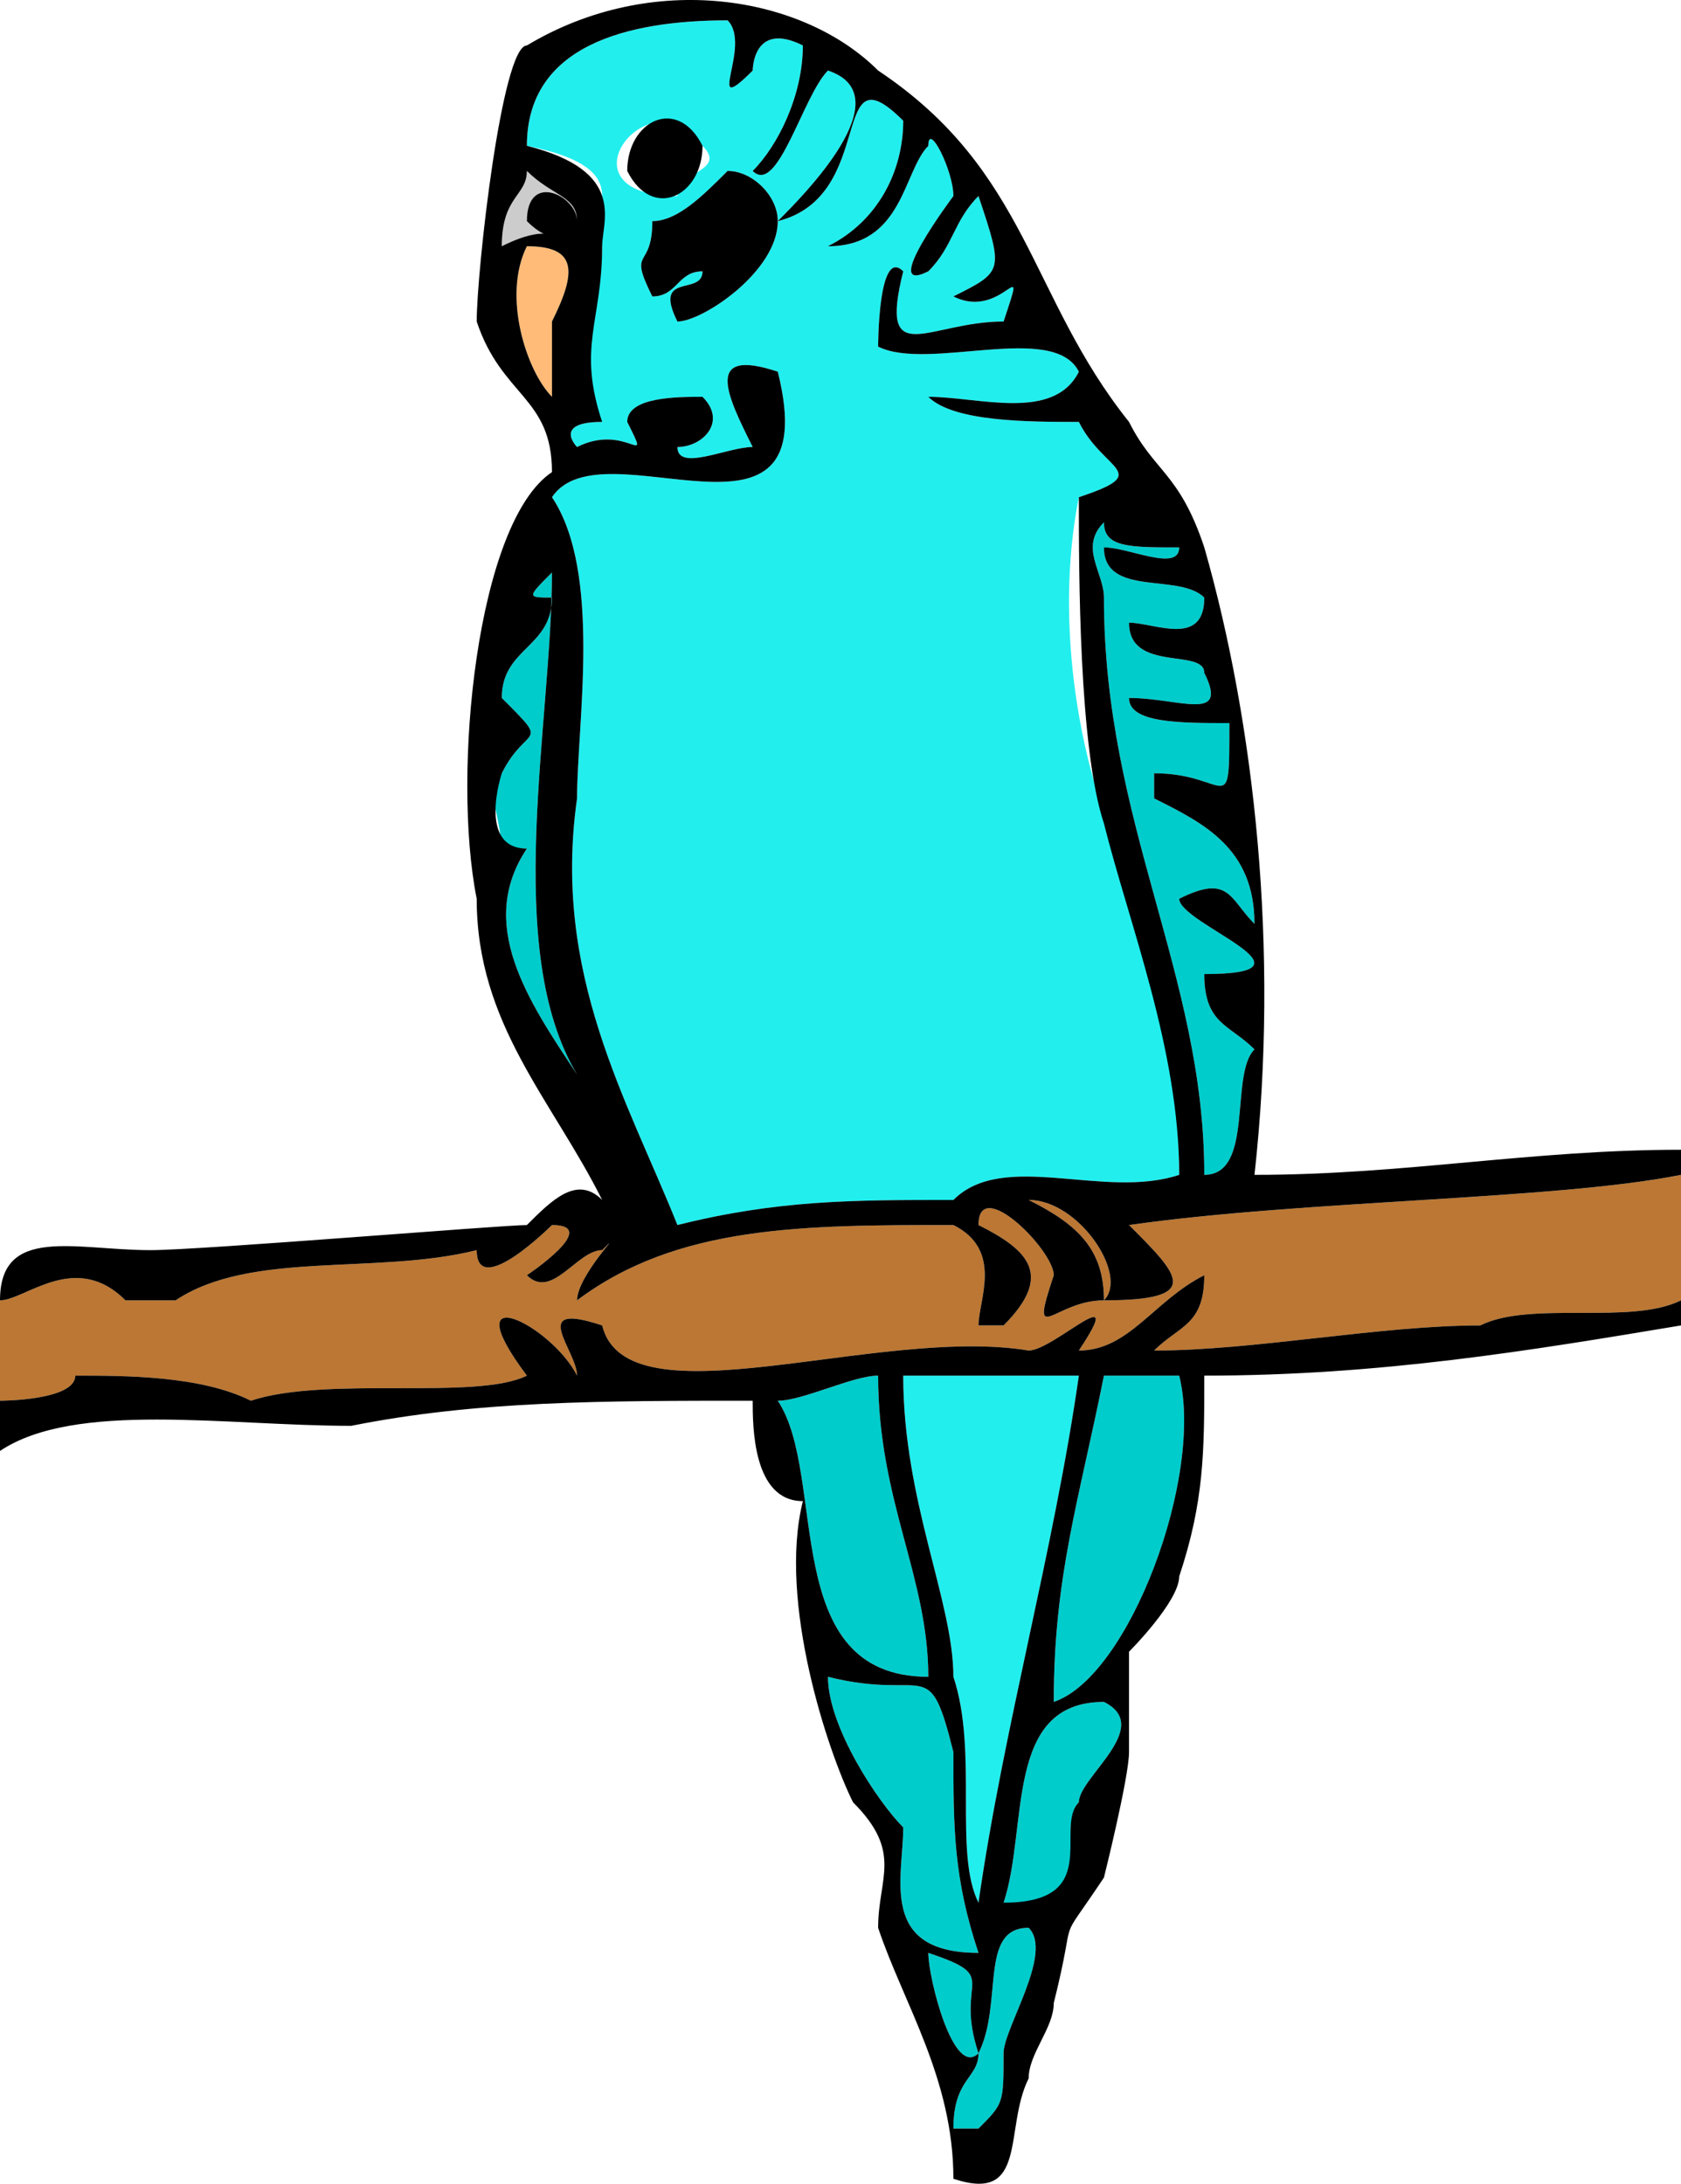 <svg width="67" height="87.01" version="1.2" xmlns="http://www.w3.org/2000/svg"><g fill="none" fill-rule="evenodd" stroke-linecap="square" stroke-linejoin="bevel" font-family="'Sans Serif'" font-size="12.5" font-weight="400"><path d="M21 6.811c0 1-1 1-1 3 2-1 2 0 1-1 0-2 2-1 2 0 0-1-1-1-2-2" fill="#ccc"/><path d="M21 5.811c5 1 2 3 3 4 0 3-2 4 0 7-2 0-1 1-1 1 2-1 3 1 2-1 0-1 2-1 3-1 1 1 0 2-1 2 0 1 2 0 3 0-1-2-2-4 1-3 2 8-7 2-9 5 2 3 1 9 1 12-1 7 2 12 4 17 4-1 7-1 11-1 2-2 6 0 9-1 0-4-1-8-2-12-2-4-3-10-2-15 3-1 1-1 0-3-2 0-5 0-6-1 2 0 5 1 6-1-1-2-6 0-8-1 0 0 0-4 1-3-1 4 1 2 4 2 1-3 0 0-2-1 2-1 2-1 1-4-1 1-1 2-2 3-2 1 1-3 1-3 0-1-1-3-1-2-1 1-1 4-4 4 2-1 3-3 3-5-3-3-1 3-5 4 1-1 5-5 2-6-1 1-2 5-3 4 1-1 2-3 2-5-2-1-2 1-2 1-2 2 0-1-1-2-4 0-8 1-8 5m7 0c1 1-1 1-1 2-5 0-1-5 1-2m1 1c1 0 2 1 2 2 0 2-3 4-4 4-1-2 1-1 1-2-1 0-1 1-2 1-1-2 0-1 0-3 1 0 2-1 3-2m7 48c0 5 2 9 2 12 1 3 0 7 1 9 1-7 3-14 4-21h-7" fill="#2ee"/><path d="M44 20.811c-1 1 0 2 0 3 0 9 4 15 4 23 2 0 1-4 2-5-1-1-2-1-2-3 5 0-1-2-1-3 2-1 2 0 3 1 0-3-2-4-4-5v-1c3 0 3 2 3-2-2 0-4 0-4-1 2 0 4 1 3-1 0-1-3 0-3-2 1 0 3 1 3-1-1-1-4 0-4-2 1 0 3 1 3 0-2 0-3 0-3-1m-22 2c-1 1-1 1 0 1 0 2-2 2-2 4 2 2 1 1 0 3-1-1 0 2 0 3h1c-2 3 0 6 2 9-3-5-1-14-1-20m9 33c2 3 0 11 6 11 0-4-2-7-2-12-1 0-3 1-4 1m13-1c-1 5-2 8-2 13 3-1 6-9 5-13h-3m0 13c-4 0-3 5-4 8 4 1 2-3 3-4 0-1 3-3 1-4m-11-1c0 2 2 5 3 6 0 2-1 5 3 5-1-3-1-5-1-8-1-4-1-2-5-3m4 11c0 1 1 5 2 4-1-3 1-3-2-4" fill="#0cc"/><path d="M41 76.811c-2 0-1 3-2 5 0 1-1 1-1 3h1c1-1 1-1 1-3 0-1 2-4 1-5" fill="#0cc"/><path d="M21 9.811c-1 2 0 5 1 6v-3c1-2 1-3-1-3" fill="#fb7"/><path d="M0 51.811v4s3 0 3-1c2 0 5 0 7 1 3-1 9 0 11-1-3-4 1-2 2 0 0-1-2-3 1-2 1 4 11 0 17 1 1 0 4-3 2 0 2 0 3-2 5-3 0 2-1 2-2 3 4 0 9-1 13-1 2-1 6 0 8-1v-5c-5 1-15 1-22 2 2 2 3 3-1 3 1-1-1-4-3-4 2 1 3 2 3 4-2 0-3 2-2-1 0-1-3-4-3-2 2 1 3 2 1 4h-1c0-1 1-3-1-4-6 0-11 0-15 3 0-1 2-3 1-2-1 0-2 2-3 1 0 0 3-2 1-2 0 0-3 3-3 1-4 1-9 0-12 2H5c-2-2-4 0-5 0" fill="#b73"/><path d="M25 6.811c1 2 3 1 3-1-1-2-3-1-3 1" fill="#000"/><path d="M29 6.811c-1 1-2 2-3 2 0 2-1 1 0 3 1 0 1-1 2-1 0 1-2 0-1 2 1 0 4-2 4-4 0-1-1-2-2-2" fill="#000"/><path d="M0 51.811c1 0 3-2 5 0h2c3-2 8-1 12-2 0 2 3-1 3-1 2 0-1 2-1 2 1 1 2-1 3-1 1-1-1 1-1 2 4-3 9-3 15-3 2 1 1 3 1 4h1c2-2 1-3-1-4 0-2 3 1 3 2-1 3 0 1 2 1 0-2-1-3-3-4 2 0 4 3 3 4 4 0 3-1 1-3 7-1 17-1 22-2v-1c-6 0-11 1-17 1 1-9 0-18-2-25-1-3-2-3-3-5-4-5-4-10-10-14-3-3-9-4-14-1-1 0-2 9-2 11 1 3 3 3 3 6-3 2-4 12-3 17 0 5 3 8 5 12-1-1-2 0-3 1-1 0-13 1-15 1-3 0-6-1-6 2m29-51c1 1-1 4 1 2 0 0 0-2 2-1 0 2-1 4-2 5 1 1 2-3 3-4 3 1-1 5-2 6 4-1 2-7 5-4 0 2-1 4-3 5 3 0 3-3 4-4 0-1 1 1 1 2 0 0-3 4-1 3 1-1 1-2 2-3 1 3 1 3-1 4 2 1 3-2 2 1-3 0-5 2-4-2-1-1-1 3-1 3 2 1 7-1 8 1-1 2-4 1-6 1 1 1 4 1 6 1 1 2 3 2 0 3 0 3 0 10 1 13 1 4 3 9 3 14-3 1-7-1-9 1-4 0-7 0-11 1-2-5-5-10-4-17 0-3 1-9-1-12 2-3 11 3 9-5-3-1-2 1-1 3-1 0-3 1-3 0 1 0 2-1 1-2-1 0-3 0-3 1 1 2 0 0-2 1 0 0-1-1 1-1-1-3 0-4 0-7 0-1 1-3-3-4 0-4 4-5 8-5m-8 6c1 1 2 1 2 2 0-1-2-2-2 0 1 1 1 0-1 1 0-2 1-2 1-3m0 3c2 0 2 1 1 3v3c-1-1-2-4-1-6m23 11c0 1 1 1 3 1 0 1-2 0-3 0 0 2 3 1 4 2 0 2-2 1-3 1 0 2 3 1 3 2 1 2-1 1-3 1 0 1 2 1 4 1 0 4 0 2-3 2v1c2 1 4 2 4 5-1-1-1-2-3-1 0 1 6 3 1 3 0 2 1 2 2 3-1 1 0 5-2 5 0-8-4-14-4-23 0-1-1-2 0-3m-22 2c0 6-2 15 1 20-2-3-4-6-2-9-2 0-1-3-1-3 1-2 2-1 0-3 0-2 2-2 2-4-1 0-1 0 0-1" fill="#000"/><path d="M0 55.811v2c3-2 9-1 14-1 5-1 10-1 16-1 0 1 0 4 2 4-1 4 1 10 2 12 2 2 1 3 1 5 1 3 3 6 3 10 3 1 2-2 3-4 0-1 1-2 1-3 1-4 0-2 2-5 0 0 1-4 1-5v-4s2-2 2-3c1-3 1-5 1-8 7 0 13-1 19-2v-1c-2 1-6 0-8 1-4 0-9 1-13 1 1-1 2-1 2-3-2 1-3 3-5 3 2-3-1 0-2 0-6-1-16 3-17-1-3-1-1 1-1 2-1-2-5-4-2 0-2 1-8 0-11 1-2-1-5-1-7-1 0 1-3 1-3 1m47-1c1 4-2 12-5 13 0-5 1-8 2-13h3m-4 0c-1 7-3 14-4 21-1-2 0-6-1-9 0-3-2-7-2-12h7m-8 0c0 5 2 8 2 12-6 0-4-8-6-11 1 0 3-1 4-1m-2 12c4 1 4-1 5 3 0 3 0 5 1 8-4 0-3-3-3-5-1-1-3-4-3-6m11 1c2 1-1 3-1 4-1 1 1 4-3 4 1-3 0-8 4-8m-3 9c1 1-1 4-1 5 0 2 0 2-1 3h-1c0-2 1-2 1-3 1-2 0-5 2-5m-4 1c3 1 1 1 2 4-1 1-2-3-2-4" fill="#000"/></g></svg>
